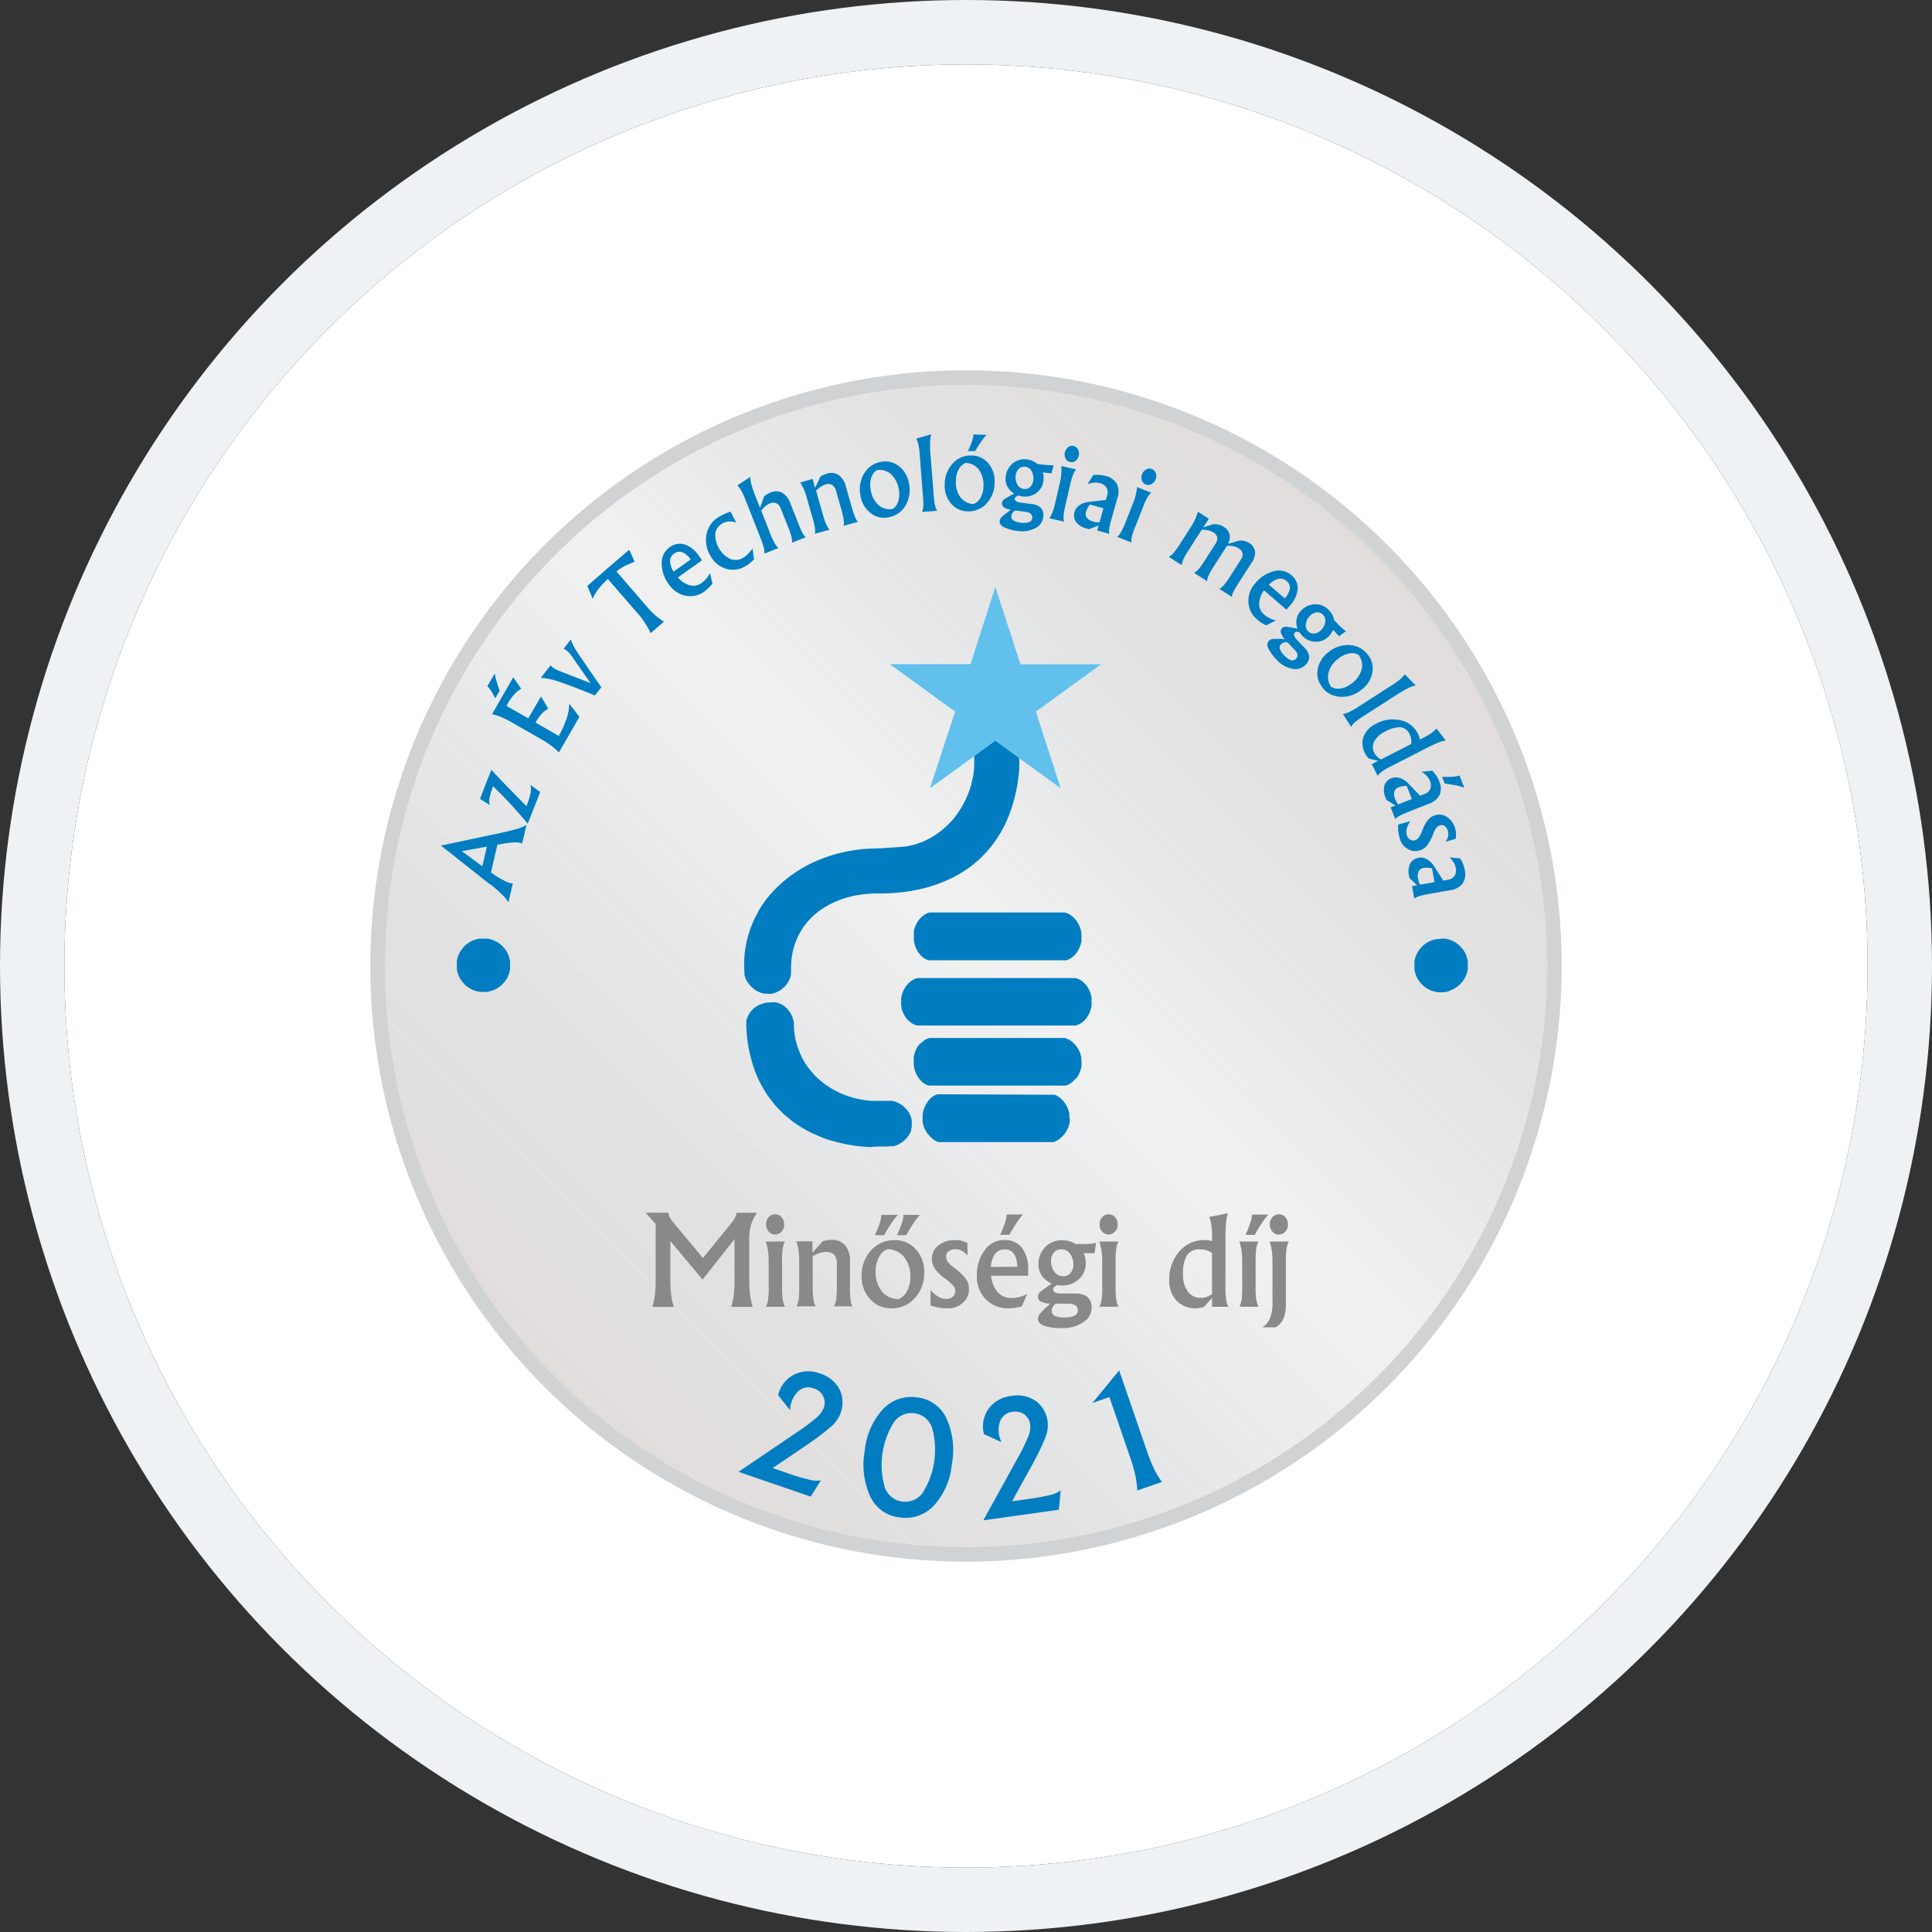 <svg id="Group_52802" data-name="Group 52802" xmlns="http://www.w3.org/2000/svg" xmlns:xlink="http://www.w3.org/1999/xlink" width="60" height="60" viewBox="0 0 60 60">
  <rect x="0" y="0" width="60" height="60" fill="#333333" stroke="none"/>
  <defs>
    <clipPath id="clip-path">
      <circle id="Ellipse_159756" data-name="Ellipse 159756" cx="18.274" cy="18.274" r="18.274" transform="matrix(0.994, -0.113, 0.113, 0.994, 9.775, 13.911)" fill="none"/>
    </clipPath>
    <clipPath id="clip-path-2">
      <rect id="Rectangle_17782" data-name="Rectangle 17782" width="36.549" height="36.548" transform="translate(11.726 11.726)" fill="none"/>
    </clipPath>
  </defs>
  <g id="bg">
    <g id="Ellipse_159755" data-name="Ellipse 159755" transform="translate(2 2)" fill="#fff" stroke="#eef2f5" stroke-miterlimit="10" stroke-width="2">
      <circle cx="28" cy="28" r="28" stroke="none"/>
      <circle cx="28" cy="28" r="29" fill="none"/>
    </g>
  </g>
  <g id="logo">
    <g id="Group_52801" data-name="Group 52801">
      <g id="Group_52795" data-name="Group 52795">
        <g id="Group_52794" data-name="Group 52794" clip-path="url(#clip-path)">
          <g id="Group_52793" data-name="Group 52793">
            <g id="Group_52792" data-name="Group 52792">
              <g id="Group_52791" data-name="Group 52791" clip-path="url(#clip-path-2)">
                <path id="Path_35853" data-name="Path 35853" d="M11.726,48.274Z" fill="#dfd9d7"/>
                <path id="Path_35854" data-name="Path 35854" d="M11.726,47.334l.939.94Z" fill="#dfd9d7"/>
                <path id="Path_35855" data-name="Path 35855" d="M11.726,46.395l1.88,1.88h-.94l-.94-.94Z" fill="#e0dad8"/>
                <path id="Path_35856" data-name="Path 35856" d="M11.726,45.455l2.819,2.819h-.94l-1.88-1.88Z" fill="#dfdad8"/>
                <path id="Path_35857" data-name="Path 35857" d="M11.726,44.515l3.759,3.759h-.94l-2.819-2.819Z" fill="#dfdad8"/>
                <path id="Path_35858" data-name="Path 35858" d="M11.726,43.575l4.7,4.7h-.94l-3.759-3.759Z" fill="#e0dbda"/>
                <path id="Path_35859" data-name="Path 35859" d="M11.726,42.635l5.639,5.639h-.94l-4.7-4.7Z" fill="#e0dbda"/>
                <path id="Path_35860" data-name="Path 35860" d="M11.726,41.7,18.3,48.274h-.94l-5.639-5.639Z" fill="#e0dcda"/>
                <path id="Path_35861" data-name="Path 35861" d="M11.726,40.756l7.519,7.519H18.3L11.726,41.7Z" fill="#e0dcda"/>
                <path id="Path_35862" data-name="Path 35862" d="M11.726,39.816l8.458,8.458h-.94l-7.519-7.519Z" fill="#e0dcdb"/>
                <path id="Path_35863" data-name="Path 35863" d="M11.726,38.876l9.4,9.4h-.94l-8.458-8.458Z" fill="#e0dcdb"/>
                <path id="Path_35864" data-name="Path 35864" d="M11.726,37.936,22.064,48.274h-.94l-9.4-9.4Z" fill="#e0dddc"/>
                <path id="Path_35865" data-name="Path 35865" d="M11.726,37,23,48.274h-.94L11.726,37.936Z" fill="#e0dddc"/>
                <path id="Path_35866" data-name="Path 35866" d="M11.726,36.057,23.943,48.274H23L11.726,37Z" fill="#e0dddc"/>
                <path id="Path_35867" data-name="Path 35867" d="M11.726,35.117,24.883,48.274h-.94L11.726,36.057Z" fill="#e1dedd"/>
                <path id="Path_35868" data-name="Path 35868" d="M11.726,34.177l14.1,14.1h-.94L11.726,35.117Z" fill="#e1dedd"/>
                <path id="Path_35869" data-name="Path 35869" d="M11.726,33.237,26.763,48.274h-.94l-14.1-14.1Z" fill="#e1dfde"/>
                <path id="Path_35870" data-name="Path 35870" d="M11.726,32.3,27.7,48.274h-.94L11.726,33.237Z" fill="#e1dfde"/>
                <path id="Path_35871" data-name="Path 35871" d="M11.726,31.357,28.642,48.274H27.7L11.726,32.3Z" fill="#e1dfdf"/>
                <path id="Path_35872" data-name="Path 35872" d="M11.726,30.418,29.582,48.274h-.94L11.726,31.357Z" fill="#e1e0df"/>
                <path id="Path_35873" data-name="Path 35873" d="M11.726,29.478l18.8,18.8h-.94L11.726,30.418Z" fill="#e2e0e0"/>
                <path id="Path_35874" data-name="Path 35874" d="M11.726,28.538,31.462,48.274h-.94l-18.8-18.8Z" fill="#e2e0e0"/>
                <path id="Path_35875" data-name="Path 35875" d="M11.726,27.6,32.4,48.274h-.94L11.726,28.538Z" fill="#e2e1e1"/>
                <path id="Path_35876" data-name="Path 35876" d="M11.726,26.658,33.341,48.274H32.4L11.726,27.6Z" fill="#e2e1e1"/>
                <path id="Path_35877" data-name="Path 35877" d="M11.726,25.719,34.281,48.274h-.94L11.726,26.658Z" fill="#e3e2e2"/>
                <path id="Path_35878" data-name="Path 35878" d="M11.726,24.779l23.5,23.5h-.94L11.726,25.719Z" fill="#e3e3e3"/>
                <path id="Path_35879" data-name="Path 35879" d="M11.726,23.839,36.161,48.274h-.94l-23.5-23.5Z" fill="#e3e3e4"/>
                <path id="Path_35880" data-name="Path 35880" d="M11.726,22.9,37.1,48.274h-.94L11.726,23.839Z" fill="#e4e5e5"/>
                <path id="Path_35881" data-name="Path 35881" d="M11.726,21.959,38.04,48.274H37.1L11.726,22.9Z" fill="#e5e6e7"/>
                <path id="Path_35882" data-name="Path 35882" d="M11.726,21.06,38.94,48.274h-.9L11.726,21.959Z" fill="#e5e6e7"/>
                <path id="Path_35883" data-name="Path 35883" d="M11.726,20.16,39.84,48.274h-.9L11.726,21.06Z" fill="#e6e7e8"/>
                <path id="Path_35884" data-name="Path 35884" d="M11.726,19.26,40.739,48.274h-.9L11.726,20.16Z" fill="#e8e8e9"/>
                <path id="Path_35885" data-name="Path 35885" d="M11.726,18.361,41.639,48.274h-.9L11.726,19.26Z" fill="#e8e9ea"/>
                <path id="Path_35886" data-name="Path 35886" d="M11.726,17.461,42.539,48.274h-.9L11.726,18.361Z" fill="#e9eaeb"/>
                <path id="Path_35887" data-name="Path 35887" d="M11.726,16.561,43.438,48.274h-.9L11.726,17.461Z" fill="#eaebec"/>
                <path id="Path_35888" data-name="Path 35888" d="M11.726,15.662,44.338,48.274h-.9L11.726,16.561Z" fill="#ebecec"/>
                <path id="Path_35889" data-name="Path 35889" d="M11.726,14.762,45.238,48.274h-.9L11.726,15.662Z" fill="#ececed"/>
                <path id="Path_35890" data-name="Path 35890" d="M11.726,13.862,46.137,48.274h-.9L11.726,14.762Z" fill="#ededee"/>
                <path id="Path_35891" data-name="Path 35891" d="M11.726,12.963,47.037,48.274h-.9L11.726,13.862Z" fill="#edeeef"/>
                <path id="Path_35892" data-name="Path 35892" d="M11.726,12.063,47.937,48.274h-.9L11.726,12.963Z" fill="#eeefef"/>
                <path id="Path_35893" data-name="Path 35893" d="M12.288,11.726,48.274,47.712v.562h-.337L11.726,12.063v-.337Z" fill="#eff0f0"/>
                <path id="Path_35894" data-name="Path 35894" d="M13.188,11.726,48.274,46.812v.9L12.288,11.726Z" fill="#f0f0f1"/>
                <path id="Path_35895" data-name="Path 35895" d="M13.919,11.726,48.274,46.081v.731L13.188,11.726Z" fill="#f0f0f1"/>
                <path id="Path_35896" data-name="Path 35896" d="M14.65,11.726,48.274,45.35v.731L13.919,11.726Z" fill="#eff0f0"/>
                <path id="Path_35897" data-name="Path 35897" d="M15.38,11.726,48.274,44.619v.731L14.65,11.726Z" fill="#eeefef"/>
                <path id="Path_35898" data-name="Path 35898" d="M16.111,11.726,48.274,43.888v.731L15.38,11.726Z" fill="#edeeef"/>
                <path id="Path_35899" data-name="Path 35899" d="M16.842,11.726,48.274,43.157v.731L16.111,11.726Z" fill="#ededee"/>
                <path id="Path_35900" data-name="Path 35900" d="M17.573,11.726l30.7,30.7v.731L16.842,11.726Z" fill="#ececed"/>
                <path id="Path_35901" data-name="Path 35901" d="M18.3,11.726,48.274,41.7v.731l-30.7-30.7Z" fill="#ebecec"/>
                <path id="Path_35902" data-name="Path 35902" d="M19.035,11.726,48.274,40.965V41.7L18.3,11.726Z" fill="#eaebec"/>
                <path id="Path_35903" data-name="Path 35903" d="M19.766,11.726,48.274,40.234v.731L19.035,11.726Z" fill="#e9eaeb"/>
                <path id="Path_35904" data-name="Path 35904" d="M20.5,11.726,48.274,39.5v.731L19.766,11.726Z" fill="#e8e9ea"/>
                <path id="Path_35905" data-name="Path 35905" d="M21.228,11.726,48.274,38.772V39.5L20.5,11.726Z" fill="#e8e8e9"/>
                <path id="Path_35906" data-name="Path 35906" d="M21.959,11.726,48.274,38.041v.731L21.228,11.726Z" fill="#e6e7e8"/>
                <path id="Path_35907" data-name="Path 35907" d="M22.69,11.726,48.274,37.31v.731L21.959,11.726Z" fill="#e5e6e7"/>
                <path id="Path_35908" data-name="Path 35908" d="M23.6,11.726,48.274,36.4v.914L22.69,11.726Z" fill="#e5e6e7"/>
                <path id="Path_35909" data-name="Path 35909" d="M24.518,11.726,48.274,35.482V36.4L23.6,11.726Z" fill="#e4e5e5"/>
                <path id="Path_35910" data-name="Path 35910" d="M25.431,11.726,48.274,34.569v.914L24.518,11.726Z" fill="#e3e3e4"/>
                <path id="Path_35911" data-name="Path 35911" d="M26.345,11.726,48.274,33.655v.914L25.431,11.726Z" fill="#e3e3e3"/>
                <path id="Path_35912" data-name="Path 35912" d="M27.259,11.726,48.274,32.741v.914L26.345,11.726Z" fill="#e3e2e2"/>
                <path id="Path_35913" data-name="Path 35913" d="M28.172,11.726l20.1,20.1v.914L27.259,11.726Z" fill="#e2e1e1"/>
                <path id="Path_35914" data-name="Path 35914" d="M29.086,11.726,48.274,30.914v.914l-20.1-20.1Z" fill="#e2e1e1"/>
                <path id="Path_35915" data-name="Path 35915" d="M30,11.726,48.274,30v.914L29.086,11.726Z" fill="#e2e0e0"/>
                <path id="Path_35916" data-name="Path 35916" d="M30.914,11.726,48.274,29.086V30L30,11.726Z" fill="#e2e0e0"/>
                <path id="Path_35917" data-name="Path 35917" d="M31.827,11.726,48.274,28.173v.914L30.914,11.726Z" fill="#e1e0df"/>
                <path id="Path_35918" data-name="Path 35918" d="M32.741,11.726,48.274,27.259v.914L31.827,11.726Z" fill="#e1dfdf"/>
                <path id="Path_35919" data-name="Path 35919" d="M33.655,11.726,48.274,26.345v.914L32.741,11.726Z" fill="#e1dfde"/>
                <path id="Path_35920" data-name="Path 35920" d="M34.568,11.726,48.274,25.431v.914L33.655,11.726Z" fill="#e1dfde"/>
                <path id="Path_35921" data-name="Path 35921" d="M35.482,11.726,48.274,24.518v.914L34.568,11.726Z" fill="#e1dedd"/>
                <path id="Path_35922" data-name="Path 35922" d="M36.4,11.726,48.274,23.6v.914L35.482,11.726Z" fill="#e1dedd"/>
                <path id="Path_35923" data-name="Path 35923" d="M37.31,11.726,48.274,22.69V23.6L36.4,11.726Z" fill="#e0dddc"/>
                <path id="Path_35924" data-name="Path 35924" d="M38.223,11.726,48.274,21.777v.914L37.31,11.726Z" fill="#e0dddc"/>
                <path id="Path_35925" data-name="Path 35925" d="M39.137,11.726l9.137,9.137v.914L38.223,11.726Z" fill="#e0dddc"/>
                <path id="Path_35926" data-name="Path 35926" d="M40.051,11.726l8.223,8.223v.914l-9.137-9.137Z" fill="#e0dcdb"/>
                <path id="Path_35927" data-name="Path 35927" d="M40.964,11.726l7.31,7.31v.914l-8.223-8.223Z" fill="#e0dcdb"/>
                <path id="Path_35928" data-name="Path 35928" d="M41.878,11.726l6.4,6.4v.914l-7.31-7.31Z" fill="#e0dcda"/>
                <path id="Path_35929" data-name="Path 35929" d="M42.792,11.726l5.482,5.482v.914l-6.4-6.4Z" fill="#e0dcda"/>
                <path id="Path_35930" data-name="Path 35930" d="M43.706,11.726l4.569,4.569v.914l-5.482-5.482Z" fill="#e0dbda"/>
                <path id="Path_35931" data-name="Path 35931" d="M44.619,11.726l3.655,3.655v.914l-4.569-4.569Z" fill="#e0dbda"/>
                <path id="Path_35932" data-name="Path 35932" d="M45.533,11.726l2.741,2.741v.914l-3.655-3.655Z" fill="#dfdad8"/>
                <path id="Path_35933" data-name="Path 35933" d="M46.447,11.726l1.827,1.827v.914l-2.741-2.741Z" fill="#dfdad8"/>
                <path id="Path_35934" data-name="Path 35934" d="M47.36,11.726l.914.914v.914l-1.827-1.827Z" fill="#e0dad8"/>
                <path id="Path_35935" data-name="Path 35935" d="M48.274,12.639l-.914-.914h.914Z" fill="#dfd9d7"/>
              </g>
            </g>
          </g>
        </g>
      </g>
      <g id="Group_52796" data-name="Group 52796">
        <path id="Path_35936" data-name="Path 35936" d="M30,48.5A18.5,18.5,0,1,1,48.5,30,18.521,18.521,0,0,1,30,48.5Zm0-36.548A18.048,18.048,0,1,0,48.049,30,18.069,18.069,0,0,0,30,11.952Z" fill="#d0d2d3"/>
      </g>
      <path id="Path_35937" data-name="Path 35937" d="M33.9,31.113l0,.037,0,.037,0,.039-.007.035-.007.037-.009.034-.009.035-.011.034-.012.032-.014.032-.016.032-.016.03-.018.03-.018.028-.018.028-.021.025-.021.025-.023.023-.023.023-.023.021-.023.018-.025.018-.025.018-.025.014-.028.014-.028.011-.028.011-.027.007-.028.007-.028,0-.028,0H28.553l-.03,0-.03,0-.028-.007-.03-.007-.028-.011-.028-.011-.025-.014-.027-.014-.025-.018-.025-.018-.025-.018-.025-.021-.023-.023-.021-.023-.023-.025-.021-.025-.018-.028-.018-.028-.018-.03-.016-.03-.016-.032-.014-.032-.011-.032-.011-.034L28,31.331,28,31.3l-.007-.037-.007-.035,0-.039,0-.037v-.076l0-.037,0-.037.007-.037L28,30.929l.009-.034.009-.034.014-.035.011-.032.014-.032.016-.032.018-.03.016-.03.021-.028.018-.028.021-.025.023-.025.023-.023.023-.023.023-.021.025-.021.025-.018.025-.016.028-.014.025-.014.028-.014.028-.009.028-.009.03-.007.028,0,.028,0h4.786l.028,0,.028,0,.028.007.027.009.028.009.028.014.028.014.025.014.025.016.025.018.023.021.023.021.023.023.023.023.021.025.021.025.018.028.018.028.018.03.016.03.016.032.014.032.012.032.011.035.009.034.009.034.007.034L33.9,31l0,.037,0,.037Z" fill="#007dc1" fill-rule="evenodd"/>
      <path id="Path_35938" data-name="Path 35938" d="M33.587,32.967v.039l0,.037,0,.039,0,.037-.009.037-.009.037-.009.035-.011.034-.014.032-.014.035-.014.03-.016.032-.018.03-.018.028-.018.028L33.4,33.5l-.021.025-.021.023-.023.023-.023.021-.023.021-.023.018-.025.016-.025.014-.023.014-.025.014-.025.009-.025.009-.025.007-.025,0-.025,0H28.9l-.028,0-.025,0-.025-.007-.025-.009-.025-.009-.025-.014-.025-.014-.023-.014-.025-.016-.023-.018-.023-.021-.021-.021-.021-.023-.021-.023-.021-.025-.021-.028-.016-.028-.018-.028-.016-.03-.016-.032-.014-.03-.014-.035-.011-.032-.011-.034-.009-.035-.007-.037-.007-.037-.007-.037,0-.039,0-.037,0-.039,0-.039,0-.037,0-.037,0-.037.007-.034.009-.035.011-.034.012-.034.011-.032.016-.032.014-.032.016-.03.018-.03.018-.028.018-.028.021-.025.021-.025L28.6,32.4l.023-.023.023-.021.023-.021.025-.018.025-.016.025-.016.025-.011.025-.014.025-.009.025-.009.028-.007.025,0,.028,0,.025,0h4.036l.025,0,.028,0,.025,0,.028.007.025.009.028.009.025.014.028.011.025.016.025.016.025.018.025.021.025.021.023.023.023.023.023.025.021.025.021.028.021.028.018.03.016.03.018.032.014.032.014.032.014.034.009.034.011.035.007.034.007.037,0,.037,0,.037Z" fill="#007dc1" fill-rule="evenodd"/>
      <path id="Path_35939" data-name="Path 35939" d="M33.222,34.731v.039l0,.037,0,.037-.007.037-.007.034-.011.034-.011.034-.014.035-.014.032-.016.032-.016.032-.018.03-.019.03-.021.028-.021.028-.023.025-.023.025-.023.023-.023.023-.025.021-.023.021-.025.018-.025.016-.025.014-.025.014-.025.014-.023.009-.025.009-.025.007-.023,0-.023,0H29.2l-.023,0-.023,0-.025-.007-.023-.009-.025-.009-.025-.014-.025-.014L29.01,35.4l-.025-.016-.025-.018-.023-.021-.023-.021-.023-.023-.023-.023-.023-.025-.021-.025L28.8,35.2l-.018-.028-.018-.03-.018-.03-.016-.032-.016-.032-.014-.032-.014-.035-.009-.034-.011-.034-.007-.034-.007-.037,0-.037,0-.037,0-.039,0-.039,0-.037,0-.039.007-.037.007-.037.009-.037.009-.034.011-.035.014-.032.014-.034.014-.03.016-.032.018-.03.018-.028.018-.028.018-.027.021-.026.021-.023.021-.023.023-.021.021-.02.023-.018.023-.016L29,34.033l.025-.014.023-.011L29.072,34l.023-.009.025-.007.023,0,.023,0,.021,0,3.469.014h.023l.023,0,.023,0,.023,0,.025.009.023.009.025.012.023.014.025.014.023.018.025.016.023.021.023.021.023.021.021.023.023.025.021.025.018.028.018.028.018.03.018.03.016.032.014.032.014.032.012.035.011.034.009.034.009.037,0,.037,0,.039,0,.037Z" fill="#007dc1" fill-rule="evenodd"/>
      <path id="Path_35940" data-name="Path 35940" d="M23.935,31.127h.039l.039,0,.039,0,.037,0,.037.009.035.011.034.011.034.014.032.016.032.018.03.018.03.021.027.021.028.025.025.023.023.025.025.028.021.028.021.03.021.03.018.032.016.03.016.034.014.032.011.034.011.032.009.034.009.037.007.034,0,.034,0,.037,0,.035.007.131.014.126.021.126.028.122.035.119.039.115.046.112.05.11.057.108.06.1.069.1.071.094.078.092.08.089.087.083.09.08.094.076.1.071.1.067.106.062.108.057.112.053.117.048.119.044.121.037.124.032.126.027.128.023.131.016.133.009.135,0,.135,0,.064,0h.062l.062,0,.064,0h.028l.025,0,.028,0,.03.007.028.007.028.007.03.011.028.011.03.014.028.014.03.016.028.018.028.018.028.019.028.023.025.023.025.023.023.025.025.025.021.028.023.027.018.03.018.03.018.03.016.032.014.032.011.032.011.035.007.034.007.037,0,.035,0,.037v.037l0,.037,0,.037-.007.037-.009.034L28.3,35.1l-.014.035-.014.032-.016.032-.018.032-.018.03-.021.03-.021.027-.023.028-.025.025-.023.025-.028.025-.025.021-.028.023L28,35.483l-.028.018-.03.016-.028.016-.03.016-.028.014-.03.011-.028.009-.03.009-.028.007-.028,0-.025,0h-.028l-.055,0-.053.007-.05,0-.055,0h-.227L27,35.623l-.218-.016-.213-.023-.209-.032-.2-.041-.2-.048-.193-.055-.188-.064L25.4,35.27l-.177-.078-.17-.087-.163-.094-.158-.1-.151-.11-.145-.117-.138-.124-.131-.133-.124-.138-.115-.147-.11-.151-.1-.161-.094-.168-.085-.174-.076-.179-.069-.188-.057-.2-.05-.2-.044-.206-.032-.213-.023-.22-.011-.225,0-.039,0-.037,0-.037,0-.035.009-.037.009-.034.011-.032.014-.032.014-.032.016-.032.018-.03.018-.03.023-.028.021-.028.025-.025.025-.025.025-.025.028-.023.03-.021.03-.021.032-.018.032-.018L23.6,31.2l.034-.014.034-.014.037-.011.037-.011.037-.009.039-.007.039,0,.039,0Z" fill="#007dc1" fill-rule="evenodd"/>
      <path id="Path_35941" data-name="Path 35941" d="M23.85,30.865l.034,0,.035,0,.034,0,.035-.007.034-.009.032-.011.032-.011.034-.014.03-.016.032-.016.03-.018.03-.018.03-.021.028-.023.028-.023.025-.023.025-.025.025-.027.021-.028.023-.028.018-.03.018-.03.018-.032.014-.032.014-.032.011-.032.012-.035.007-.034.007-.035,0-.037,0-.034v-.037l0-.131.007-.126.011-.124.018-.122.023-.119.03-.115.037-.113.041-.108.048-.106.05-.1.06-.1.062-.094.069-.092L25.1,28.6l.078-.082.083-.08.087-.076.092-.073.1-.067.1-.064.106-.06.108-.055.112-.05.115-.046.119-.043.124-.037.124-.032.131-.028.131-.021.135-.018.138-.011.142-.009.08,0h.158l.08,0,.225-.009.22-.016.216-.025.209-.032.2-.039.2-.046.193-.055.188-.062.181-.069.177-.076.17-.082.163-.089.158-.1.151-.1.145-.112.14-.117.131-.126.126-.133.119-.138.112-.147.106-.152.1-.161.092-.165.085-.174.076-.179.069-.186.062-.193.055-.2.048-.206.039-.211.03-.218.025-.225,0-.053,0-.053v-.053l0-.055,0-.028,0-.028,0-.028,0-.028-.007-.03-.007-.03-.007-.03-.011-.03-.012-.03-.011-.03-.016-.03-.014-.03-.018-.03-.018-.03-.021-.028-.021-.03-.021-.028-.025-.025-.023-.025-.028-.025-.025-.023-.028-.023-.03-.021-.03-.018-.032-.019L31.21,23l-.032-.014-.034-.014-.035-.011-.037-.007-.037-.007-.037,0h-.071l-.037,0-.034,0-.037.007-.035.009-.032.009-.035.014L30.687,23l-.032.014-.03.019-.03.016-.03.021-.028.021-.028.021-.028.023-.025.023-.023.025-.023.023-.021.028-.021.025-.021.028-.016.025-.016.028-.016.028-.014.028-.011.028-.009.028-.009.027,0,.025,0,.028,0,.025,0,.064,0,.062,0,.062,0,.064-.011.126-.018.124-.023.122-.025.119-.032.117-.037.117-.041.112-.046.11-.05.108-.055.106-.057.1-.062.1-.067.1-.069.094-.073.089-.078.085-.08.082-.083.078-.087.073-.09.071-.092.067-.094.06-.1.057-.1.053-.1.048-.106.041-.106.037-.11.032-.11.027-.112.021L28,26.3l-.115.009-.11.007-.11.007-.108.007-.11.007-.11.009-.113,0-.11.007-.112,0-.209.016-.206.025-.2.032-.2.041-.2.048-.193.057-.186.064-.184.071-.177.078-.174.085-.168.094-.161.1-.156.108-.149.113-.145.117-.135.126-.131.131-.122.135-.115.142-.106.149-.1.151L23.5,28.4l-.083.163-.071.168-.064.172-.055.177-.043.179-.035.186-.025.188-.014.193,0,.195.009.2,0,.025,0,.025.007.025.007.028.009.027.011.028.011.028.016.028.014.028.016.028.018.028.021.027.021.025.021.027.023.025.025.025.025.023.025.023.028.023.03.021.028.018.032.018.03.018.032.014.034.014.032.014.034.009.037.009.034.007.037,0,.037,0Z" fill="#007dc1" fill-rule="evenodd"/>
      <path id="Path_35942" data-name="Path 35942" d="M30.91,18.23l.782,2.4h2.5L32.171,22.1l.769,2.381-2.03-1.475-2.03,1.475.782-2.381-2.031-1.475h2.51Z" fill="#62c0ec" fill-rule="evenodd"/>
      <path id="Path_35943" data-name="Path 35943" d="M33.587,29.075v.039l0,.039,0,.037,0,.039-.009.037-.009.034-.009.034-.011.034-.014.035-.014.032-.014.032-.016.03-.018.03-.018.03-.018.028-.021.025-.021.025-.021.025-.023.021-.023.023-.023.018-.023.018-.025.018-.025.014-.023.014-.025.012-.025.011-.025.007-.025.007-.025,0-.025,0H28.9l-.028,0-.025,0-.025-.007-.025-.007-.025-.011-.025-.012-.025-.014-.023-.014-.025-.018-.023-.018-.023-.018-.021-.023-.021-.021-.021-.025-.021-.025-.021-.025-.016-.028-.018-.03-.016-.03-.016-.03-.014-.032-.014-.032-.011-.035-.011-.034L28.4,29.3l-.007-.034-.007-.037-.007-.039,0-.037,0-.039,0-.039,0-.037,0-.037,0-.037,0-.037.007-.037.009-.034.011-.034.012-.032.011-.034.016-.032.014-.03.016-.03.018-.03.018-.03.018-.025.021-.028.021-.023L28.6,28.5l.023-.021.023-.023.023-.018.025-.018.025-.016.025-.016.025-.014.025-.012.025-.009.025-.009.028-.007.025,0,.028,0,.025,0h4.036l.025,0,.028,0,.025,0,.028.007.025.009.028.009.025.012.028.014.025.016.025.016.025.018.025.018.025.023.023.021.023.025.023.023.021.028.021.025.021.03.018.03.016.03.018.03.014.032.014.034.014.032.009.034.011.034.007.037.007.037,0,.037,0,.037Z" fill="#007dc1" fill-rule="evenodd"/>
      <path id="Path_35944" data-name="Path 35944" d="M15.014,29.151h.044l.041,0,.041,0,.041.007.041.009.039.011.039.014.039.014.037.018.035.018.037.018.032.023.034.023.03.025.032.025.028.028.028.03.028.03.025.032.023.032.021.034.021.034.018.037.016.037.016.039.014.039.009.039.009.039.009.041,0,.041,0,.044,0,.044,0,.041,0,.044,0,.041-.009.041-.009.041-.009.039-.014.039-.016.037-.016.037-.018.037-.021.034-.021.034-.023.032-.025.032-.028.03-.028.03-.028.028-.032.027-.03.023-.034.023-.032.023-.037.021-.035.018-.037.016-.039.016-.039.012-.039.011-.041.009-.041.007-.041.007-.041,0-.044,0-.044,0-.041,0-.044-.007-.039-.007-.041-.009-.039-.011-.039-.012-.039-.016-.037-.016-.037-.018-.034-.021-.034-.023-.032-.023-.032-.023-.03-.027-.028-.028-.027-.03-.028-.03-.025-.032-.023-.032-.021-.034-.021-.034-.018-.037-.016-.037-.016-.037-.014-.039-.011-.039-.009-.041-.007-.041,0-.041,0-.044v-.085l0-.044,0-.041.007-.041.009-.039.011-.039.014-.039.016-.039.016-.037.018-.037.021-.034.021-.034.023-.032.025-.032.028-.03.027-.03.028-.028.03-.025.032-.025.032-.023.034-.023.034-.018.037-.018.037-.018.039-.014.039-.014.039-.011.041-.009.039-.007.044,0,.041,0Z" fill="#007dc1" fill-rule="evenodd"/>
      <path id="Path_35945" data-name="Path 35945" d="M44.754,29.151H44.8l.041,0,.041,0,.041.007.041.009.039.011.039.014.039.014.037.018.034.018.037.018.032.023.034.023.03.025.032.025.028.028.028.03.028.03.025.032.023.032.021.034.021.034.018.037.016.037.016.039.014.039.009.039.012.039.007.041,0,.041,0,.044,0,.044,0,.041,0,.044,0,.041-.007.041-.012.041-.009.039-.014.039-.016.037-.016.037-.018.037-.021.034-.021.034-.023.032-.025.032-.028.03-.028.03-.028.028-.032.027-.03.023-.034.023-.032.023-.037.021-.034.018-.037.016-.039.016L45,30.782l-.039.011-.041.009-.041.007-.041.007-.041,0-.043,0-.044,0-.041,0-.041-.007-.041-.007-.041-.009-.039-.011-.039-.012-.039-.016-.037-.016-.037-.018L44.32,30.7l-.034-.023-.032-.023-.032-.023-.03-.027-.028-.028-.028-.03-.028-.03-.025-.032-.023-.032-.021-.034-.021-.034L44,30.346l-.016-.037-.016-.037-.014-.039-.011-.039-.009-.041-.007-.041,0-.041,0-.044v-.085l0-.044,0-.041.007-.041.009-.039.011-.039.014-.039.016-.039L44,29.624l.018-.037.021-.034.021-.034.023-.032.025-.032.028-.03.028-.03.028-.028.03-.025.032-.025.032-.023.034-.023.035-.018.037-.018.037-.018.039-.014.039-.014.039-.011.041-.009.041-.007.041,0,.041,0Z" fill="#007dc1" fill-rule="evenodd"/>
      <path id="Path_35946" data-name="Path 35946" d="M39.717,37.711a.256.256,0,0,1,.2.091.325.325,0,0,1,.081.224.318.318,0,0,1-.081.222.262.262,0,0,1-.4,0,.314.314,0,0,1-.082-.222.321.321,0,0,1,.082-.224.254.254,0,0,1,.2-.091m-.2,1.439a2.017,2.017,0,0,0-.019-.294,2.081,2.081,0,0,0-.068-.3h.594a.732.732,0,0,0-.07.226,2.478,2.478,0,0,0-.02.366v1.344a1.168,1.168,0,0,1-.077.461.564.564,0,0,1-.247.268H39.2a.6.6,0,0,0,.244-.291,1.381,1.381,0,0,0,.075-.5Zm-.839-.8a2.9,2.9,0,0,0,.157-.39.955.955,0,0,0,.046-.24h.51a2.031,2.031,0,0,0-.186.238,4.486,4.486,0,0,0-.237.392Zm-.1,1.645V39.15a2.167,2.167,0,0,0-.019-.294,2.1,2.1,0,0,0-.069-.3h.594a.76.76,0,0,0-.07.226,2.626,2.626,0,0,0-.02.366v.842a2.6,2.6,0,0,0,.02.366.776.776,0,0,0,.07.227H38.49a.663.663,0,0,0,.069-.224A2.843,2.843,0,0,0,38.578,39.992ZM37.264,38.8a.443.443,0,0,0-.4.183,1.1,1.1,0,0,0-.124.6.848.848,0,0,0,.149.527.479.479,0,0,0,.4.195.56.56,0,0,0,.228-.046l.123-.062v-1.28A.585.585,0,0,0,37.264,38.8Zm-.115,1.829a.8.8,0,0,1-.61-.235.879.879,0,0,1-.226-.636,1.3,1.3,0,0,1,.311-.891,1,1,0,0,1,.782-.355.783.783,0,0,1,.236.033v-.158a2.462,2.462,0,0,0-.019-.329,1.256,1.256,0,0,0-.069-.264l.292-.058.292-.059a1.167,1.167,0,0,0-.062.292c-.012.114-.018.273-.018.478v1.544a2.6,2.6,0,0,0,.02.366.776.776,0,0,0,.07.227h-.506v-.276l-.247.273A.72.72,0,0,1,37.149,40.63Zm-2.72-2.919a.258.258,0,0,1,.2.091.325.325,0,0,1,.081.224.318.318,0,0,1-.081.222.263.263,0,0,1-.4,0,.318.318,0,0,1-.081-.222.325.325,0,0,1,.081-.224A.256.256,0,0,1,34.429,37.711Zm-.2,2.281V39.15a2.017,2.017,0,0,0-.019-.294,1.968,1.968,0,0,0-.069-.3h.595a.706.706,0,0,0-.07.226,2.478,2.478,0,0,0-.02.366v.842a2.451,2.451,0,0,0,.02.366.72.72,0,0,0,.07.227h-.595a.642.642,0,0,0,.069-.224A2.674,2.674,0,0,0,34.232,39.992Zm-1.568.709a.175.175,0,0,0,.094.163.649.649,0,0,0,.294.052.721.721,0,0,0,.324-.056.181.181,0,0,0,.1-.169.176.176,0,0,0-.075-.148.332.332,0,0,0-.2-.055h-.411a.274.274,0,0,0-.09.1A.219.219,0,0,0,32.664,40.7Zm.3-1.9a.3.3,0,0,0-.234.1.4.4,0,0,0-.087.27.513.513,0,0,0,.109.329.319.319,0,0,0,.259.137h0a.3.3,0,0,0,.238-.1.39.39,0,0,0,.088-.27.527.527,0,0,0-.106-.331.323.323,0,0,0-.263-.137Zm-.255,1.247a.1.1,0,0,0,.066.087.316.316,0,0,0,.16.037h.45a.588.588,0,0,1,.393.109.431.431,0,0,1,.125.343.528.528,0,0,1-.261.442,1.1,1.1,0,0,1-.639.18,1.7,1.7,0,0,1-.575-.073c-.128-.049-.192-.123-.192-.221a.276.276,0,0,1,.077-.167,2.922,2.922,0,0,1,.306-.295.888.888,0,0,1-.255-.052.177.177,0,0,1-.128-.165.2.2,0,0,1,.069-.147,3.546,3.546,0,0,1,.364-.261.754.754,0,0,1-.207-.131.6.6,0,0,1-.209-.468.737.737,0,0,1,.209-.535.706.706,0,0,1,.526-.213.762.762,0,0,1,.424.119h.215c.083,0,.164,0,.244-.011a1.083,1.083,0,0,0,.17-.026l-.045.32-.337,0a.708.708,0,0,1,.064.309.649.649,0,0,1-.209.493.741.741,0,0,1-.526.2.88.88,0,0,1-.156-.013.247.247,0,0,0-.088.064A.112.112,0,0,0,32.707,40.043Zm-1.647-1.7a2.658,2.658,0,0,0,.157-.39,1.006,1.006,0,0,0,.047-.24h.509a2.143,2.143,0,0,0-.186.238c-.085.127-.165.258-.238.392Zm.531.994h0a.711.711,0,0,0-.1-.4.333.333,0,0,0-.289-.14h0a.361.361,0,0,0-.319.172.8.8,0,0,0-.11.373ZM31.32,40.63a.942.942,0,0,1-.706-.281.986.986,0,0,1-.277-.721,1.279,1.279,0,0,1,.243-.8.735.735,0,0,1,.607-.318h0a.664.664,0,0,1,.55.24,1.081,1.081,0,0,1,.193.687v.183H30.778a.931.931,0,0,0,.165.459.544.544,0,0,0,.464.231,1.006,1.006,0,0,0,.261-.034.98.98,0,0,0,.232-.094l-.166.387a1.937,1.937,0,0,1-.219.047A1.571,1.571,0,0,1,31.32,40.63Zm-1.271-1.64a.62.62,0,0,0-.18-.147.436.436,0,0,0-.2-.047.331.331,0,0,0-.207.063.192.192,0,0,0-.082.159.282.282,0,0,0,.055.168,1.012,1.012,0,0,0,.2.189,1.675,1.675,0,0,1,.358.337.529.529,0,0,1,.1.312.563.563,0,0,1-.187.433.669.669,0,0,1-.47.173,1.675,1.675,0,0,1-.266-.018,2.018,2.018,0,0,1-.272-.068v-.483a.945.945,0,0,0,.243.21.481.481,0,0,0,.246.069.3.3,0,0,0,.2-.07.223.223,0,0,0,.08-.175.255.255,0,0,0-.065-.166,1.351,1.351,0,0,0-.246-.214,1.5,1.5,0,0,1-.324-.314.546.546,0,0,1-.091-.308.515.515,0,0,1,.2-.416.8.8,0,0,1,.513-.164.942.942,0,0,1,.2.018,1.182,1.182,0,0,1,.189.067Zm-2.194-.63a2.658,2.658,0,0,0,.157-.39.877.877,0,0,0,.047-.24h.51a2.143,2.143,0,0,0-.186.238,4.5,4.5,0,0,0-.238.392Zm-.687,0a2.656,2.656,0,0,0,.158-.39.912.912,0,0,0,.046-.24h.51a2.143,2.143,0,0,0-.186.238,4.487,4.487,0,0,0-.237.392Zm.735,1.987a.537.537,0,0,0,.268-.253.9.9,0,0,0,.1-.43.954.954,0,0,0-.191-.623.67.67,0,0,0-.52-.245.519.519,0,0,0-.267.253.906.906,0,0,0-.1.432.947.947,0,0,0,.192.621A.673.673,0,0,0,27.9,40.347Zm-.224.283a.86.86,0,0,1-.658-.285,1.015,1.015,0,0,1-.262-.713,1.145,1.145,0,0,1,.292-.8.953.953,0,0,1,.732-.318.859.859,0,0,1,.658.284,1.022,1.022,0,0,1,.261.716,1.137,1.137,0,0,1-.29.8A.955.955,0,0,1,27.679,40.63Zm-2.859-.638V39.15a2.176,2.176,0,0,0-.019-.3,2.016,2.016,0,0,0-.069-.3h.5v.352l.317-.354a1.056,1.056,0,0,1,.268-.043.537.537,0,0,1,.432.172.758.758,0,0,1,.147.5v.8a3.256,3.256,0,0,0,.017.383.6.6,0,0,0,.058.21H25.9a.663.663,0,0,0,.069-.224,2.844,2.844,0,0,0,.019-.369v-.749a.36.36,0,0,0-.085-.263.348.348,0,0,0-.258-.086.811.811,0,0,0-.31.085l-.095.041v.972a2.6,2.6,0,0,0,.02.366.747.747,0,0,0,.07.227h-.594a.663.663,0,0,0,.069-.224A2.844,2.844,0,0,0,24.82,39.992Zm-.748-2.281a.256.256,0,0,1,.2.091.325.325,0,0,1,.081.224.318.318,0,0,1-.081.222.263.263,0,0,1-.4,0,.318.318,0,0,1-.081-.222.325.325,0,0,1,.081-.224A.258.258,0,0,1,24.072,37.711Zm-.2,2.281V39.15a2.168,2.168,0,0,0-.019-.294,2.244,2.244,0,0,0-.069-.3h.594a.732.732,0,0,0-.07.226,2.626,2.626,0,0,0-.02.366v.842a2.6,2.6,0,0,0,.02.366.747.747,0,0,0,.07.227h-.594a.687.687,0,0,0,.069-.224A2.844,2.844,0,0,0,23.875,39.992Zm-3.053-.254a3.735,3.735,0,0,0,.024.463,2.167,2.167,0,0,0,.082.384h-.666a2.342,2.342,0,0,0,.082-.381,4.252,4.252,0,0,0,.022-.466V38.013l-.311-.351h.706a.336.336,0,0,0,.037.131.635.635,0,0,0,.089.14l.947,1.137L22.7,38a1.1,1.1,0,0,0,.125-.186.352.352,0,0,0,.048-.152h.642a1.331,1.331,0,0,0-.193.384,1.691,1.691,0,0,0-.054.463v1.229a3.968,3.968,0,0,0,.023.463,2.477,2.477,0,0,0,.083.384h-.666a2.237,2.237,0,0,0,.081-.381,4.016,4.016,0,0,0,.022-.466V38.479l-.992,1.259-1-1.193Z" fill="#89898a" fill-rule="evenodd"/>
      <path id="Path_35947" data-name="Path 35947" d="M44.1,27.476l.449-.08-.075-.422c0-.01-.035-.017-.1-.022a.657.657,0,0,0-.157,0,.207.207,0,0,0-.159.107.372.372,0,0,0-.018.237.636.636,0,0,0,.058.174Zm-.341-.27a.588.588,0,0,1,.036-.387.352.352,0,0,1,.269-.181.365.365,0,0,1,.253.049.631.631,0,0,1,.22.214l.284.447.151-.027a.288.288,0,0,0,.2-.122.313.313,0,0,0,.04-.237.52.52,0,0,0-.062-.169.851.851,0,0,0-.134-.167l.33.034a1.018,1.018,0,0,1,.091.176,1,1,0,0,1,.052.18.539.539,0,0,1-.068.424.585.585,0,0,1-.39.207l-.641.114a2.975,2.975,0,0,0-.307.068.537.537,0,0,0-.161.076l-.035-.192-.034-.193.156-.027-.235-.221Zm1.136-1.065a.491.491,0,0,0,.077-.171.344.344,0,0,0-.008-.168.255.255,0,0,0-.095-.145.162.162,0,0,0-.143-.027.224.224,0,0,0-.121.08.794.794,0,0,0-.1.2,1.376,1.376,0,0,1-.189.35.445.445,0,0,1-.223.148.469.469,0,0,1-.383-.046.523.523,0,0,1-.239-.322,1.451,1.451,0,0,1-.044-.208,1.517,1.517,0,0,1-.006-.223l.379-.108a.748.748,0,0,0-.111.232.4.4,0,0,0,0,.2.24.24,0,0,0,.1.14.183.183,0,0,0,.156.022.221.221,0,0,0,.117-.087,1.171,1.171,0,0,0,.116-.235,1.132,1.132,0,0,1,.177-.318.452.452,0,0,1,.223-.139.423.423,0,0,1,.371.063.62.62,0,0,1,.242.356.712.712,0,0,1,.028.154.8.8,0,0,1-.011.16Zm-.111-2.019a2.291,2.291,0,0,0,.342,0,.872.872,0,0,0,.2-.038l.15.378a1.986,1.986,0,0,0-.237-.066c-.121-.026-.244-.045-.368-.059Zm-1.362.86.424-.168-.157-.4c0-.01-.038-.011-.1,0a.611.611,0,0,0-.152.035.206.206,0,0,0-.136.135.378.378,0,0,0,.03.236.645.645,0,0,0,.091.16Zm-.388-.2a.591.591,0,0,1-.041-.387.356.356,0,0,1,.227-.23.363.363,0,0,1,.258,0,.62.62,0,0,1,.258.166l.367.382.142-.056a.291.291,0,0,0,.173-.159.317.317,0,0,0-.008-.241.535.535,0,0,0-.094-.153.894.894,0,0,0-.165-.137l.33-.032a1.024,1.024,0,0,1,.125.155.9.9,0,0,1,.086.166.535.535,0,0,1,.017.429.581.581,0,0,1-.341.28l-.606.239a2.908,2.908,0,0,0-.288.127.534.534,0,0,0-.142.106l-.072-.181-.072-.182.147-.058-.274-.17Zm.741-1.982a.35.35,0,0,0-.28-.215.943.943,0,0,0-.482.137.714.714,0,0,0-.332.3.377.377,0,0,0,0,.357.448.448,0,0,0,.116.145l.09.063.935-.479A.447.447,0,0,0,43.772,22.8Zm-1.379.6a.626.626,0,0,1-.049-.52.731.731,0,0,1,.382-.4,1.082,1.082,0,0,1,.763-.112.78.78,0,0,1,.543.42.639.639,0,0,1,.061.18l.115-.059a1.942,1.942,0,0,0,.231-.136,1.034,1.034,0,0,0,.168-.146l.148.185L44.9,23a.953.953,0,0,0-.237.063c-.086.034-.2.089-.354.166l-1.126.576a2.1,2.1,0,0,0-.259.151.624.624,0,0,0-.14.135l-.092-.18-.092-.18.2-.1-.289-.074A.558.558,0,0,1,42.393,23.4Zm-.241-1.431,1.1-.708a1.869,1.869,0,0,0,.218-.158,1.083,1.083,0,0,0,.154-.162l.168.173.169.172a1.145,1.145,0,0,0-.243.089,3.448,3.448,0,0,0-.327.191l-1.065.683a2.079,2.079,0,0,0-.244.175.625.625,0,0,0-.126.147l-.127-.2-.128-.2a.558.558,0,0,0,.183-.053A2.2,2.2,0,0,0,42.152,21.973Zm-.8-.631a.432.432,0,0,0,.3.04.765.765,0,0,0,.327-.157.793.793,0,0,0,.306-.436.526.526,0,0,0-.1-.45.422.422,0,0,0-.295-.04.76.76,0,0,0-.328.158.789.789,0,0,0-.306.435A.529.529,0,0,0,41.35,21.342Zm-.292,0a.676.676,0,0,1-.141-.557.845.845,0,0,1,.331-.525.951.951,0,0,1,.66-.223.748.748,0,0,1,.566.3.673.673,0,0,1,.14.557.846.846,0,0,1-.332.526.949.949,0,0,1-.659.223A.747.747,0,0,1,41.058,21.345ZM39.79,20a.143.143,0,0,0-.045.147.5.5,0,0,0,.131.2.579.579,0,0,0,.21.155.159.159,0,0,0,.207-.165.264.264,0,0,0-.079-.148l-.226-.237a.229.229,0,0,0-.107,0A.192.192,0,0,0,39.79,20Zm1.3-.905a.236.236,0,0,0-.19-.078.331.331,0,0,0-.209.1.431.431,0,0,0-.136.249.258.258,0,0,0,.062.229v0a.239.239,0,0,0,.19.082.33.33,0,0,0,.209-.1.436.436,0,0,0,.139-.25.255.255,0,0,0-.063-.229Zm-.881.557a.084.084,0,0,0-.016.087.259.259,0,0,0,.067.113l.247.259a.463.463,0,0,1,.152.288.361.361,0,0,1-.135.267.435.435,0,0,1-.406.1.853.853,0,0,1-.459-.265,1.321,1.321,0,0,1-.272-.373.2.2,0,0,1,.026-.236.229.229,0,0,1,.14-.05,2.564,2.564,0,0,1,.344.008.662.662,0,0,1-.109-.175.145.145,0,0,1,.028-.167.17.17,0,0,1,.124-.044,3,3,0,0,1,.356.062.566.566,0,0,1-.037-.193.5.5,0,0,1,.163-.385.61.61,0,0,1,.432-.182.555.555,0,0,1,.416.183.593.593,0,0,1,.163.311l.119.125a1.767,1.767,0,0,0,.141.134.786.786,0,0,0,.109.084l-.215.156L41.4,19.56a.6.6,0,0,1-.148.213.538.538,0,0,1-.408.157.579.579,0,0,1-.407-.193.789.789,0,0,1-.078-.1.2.2,0,0,0-.086-.015A.09.09,0,0,0,40.205,19.647ZM39.9,18.583h0a.6.6,0,0,0,.157-.3.263.263,0,0,0-.1-.238h0a.285.285,0,0,0-.285-.06.673.673,0,0,0-.266.175Zm-.855.658a.743.743,0,0,1-.275-.543.82.82,0,0,1,.22-.59,1.073,1.073,0,0,1,.574-.369.583.583,0,0,1,.537.12l0,0a.52.52,0,0,1,.2.435.9.9,0,0,1-.252.526l-.1.113-.694-.6a.783.783,0,0,0-.148.37.432.432,0,0,0,.156.386.79.79,0,0,0,.175.115.725.725,0,0,0,.191.063l-.308.154a1.613,1.613,0,0,1-.157-.086A1.148,1.148,0,0,1,39.044,19.241ZM36.629,16.92,37,16.34a1.785,1.785,0,0,0,.117-.212,1.853,1.853,0,0,0,.087-.235l.168.108.169.108-.172.269.313-.1.087,0a.517.517,0,0,1,.236.085.371.371,0,0,1,.186.266.461.461,0,0,1-.054.26l.355-.1.078,0a.467.467,0,0,1,.223.075.358.358,0,0,1,.182.26.532.532,0,0,1-.105.352l-.4.621c-.076.119-.129.21-.161.274a.487.487,0,0,0-.054.166l-.192-.123-.192-.123a.586.586,0,0,0,.144-.126,2.249,2.249,0,0,0,.176-.246l.342-.534a.281.281,0,0,0,.056-.2.253.253,0,0,0-.127-.159.54.54,0,0,0-.265-.074l-.093,0-.416.648a2.065,2.065,0,0,0-.149.262.641.641,0,0,0-.053.186l-.2-.127-.2-.128a.6.6,0,0,0,.144-.125,2.6,2.6,0,0,0,.176-.247l.341-.532a.281.281,0,0,0,.056-.2.253.253,0,0,0-.126-.159.624.624,0,0,0-.273-.075l-.081-.007-.42.655a2.139,2.139,0,0,0-.149.261.625.625,0,0,0-.053.187l-.2-.128-.2-.127a.572.572,0,0,0,.145-.126A2.394,2.394,0,0,0,36.629,16.92Zm-.853-2.352a.2.2,0,0,1,.12.128.29.29,0,0,1-.134.339.207.207,0,0,1-.3-.117.269.269,0,0,1,.006-.193.272.272,0,0,1,.128-.146A.2.2,0,0,1,35.776,14.568Zm-.832,1.679.253-.641a1.784,1.784,0,0,0,.074-.231,1.749,1.749,0,0,0,.04-.247l.22.087.219.086a.624.624,0,0,0-.12.154,2.123,2.123,0,0,0-.125.272l-.252.641a2.108,2.108,0,0,0-.1.286.624.624,0,0,0-.016.193l-.219-.087-.22-.086a.57.57,0,0,0,.117-.152A2.21,2.21,0,0,0,34.944,16.247Zm-.8-.022.124-.438-.412-.118c-.01,0-.031.024-.063.079a.686.686,0,0,0-.066.142.21.21,0,0,0,.026.19.37.37,0,0,0,.205.119.608.608,0,0,0,.183.025Zm-.393.189a.6.6,0,0,1-.332-.2.357.357,0,0,1-.046-.321.374.374,0,0,1,.155-.206.611.611,0,0,1,.29-.1l.525-.06.042-.147a.293.293,0,0,0-.021-.234.318.318,0,0,0-.2-.14.546.546,0,0,0-.18-.018.825.825,0,0,0-.208.048l.175-.282a1.032,1.032,0,0,1,.2-.005.9.9,0,0,1,.184.032.54.54,0,0,1,.351.247.584.584,0,0,1,.016.441l-.178.626a2.873,2.873,0,0,0-.074.306.54.54,0,0,0,0,.179l-.188-.054-.188-.053.043-.152-.3.114Zm-.41-2.565a.2.2,0,0,1,.137.108.271.271,0,0,1,.023.193.261.261,0,0,1-.1.162.2.2,0,0,1-.171.037.2.2,0,0,1-.137-.108.286.286,0,0,1,.082-.355A.2.2,0,0,1,33.341,13.849Zm-.574,1.783.155-.671a1.735,1.735,0,0,0,.039-.239,1.692,1.692,0,0,0,0-.25l.23.053.231.053a.609.609,0,0,0-.1.169,2.229,2.229,0,0,0-.083.288l-.155.672a2.066,2.066,0,0,0-.052.3.6.6,0,0,0,.013.193l-.23-.053-.23-.053a.574.574,0,0,0,.093-.167A2.2,2.2,0,0,0,32.767,15.632Zm-1.357.384a.14.14,0,0,0,.058.142.482.482,0,0,0,.227.073.553.553,0,0,0,.261-.013.149.149,0,0,0,.1-.128.146.146,0,0,0-.043-.129.267.267,0,0,0-.155-.066l-.325-.041a.229.229,0,0,0-.081.069A.193.193,0,0,0,31.41,16.016Zm.434-1.52a.237.237,0,0,0-.2.06.332.332,0,0,0-.1.211.425.425,0,0,0,.051.279.255.255,0,0,0,.193.138h0a.237.237,0,0,0,.2-.058.325.325,0,0,0,.1-.21.441.441,0,0,0-.05-.282.255.255,0,0,0-.194-.137Zm-.332.988a.086.086,0,0,0,.043.078.254.254,0,0,0,.123.046l.355.045a.464.464,0,0,1,.3.127.364.364,0,0,1,.063.293.435.435,0,0,1-.252.333.851.851,0,0,1-.523.084,1.312,1.312,0,0,1-.446-.118c-.1-.053-.139-.119-.129-.2a.231.231,0,0,1,.077-.128,2.642,2.642,0,0,1,.272-.21.645.645,0,0,1-.195-.067.145.145,0,0,1-.084-.147.17.17,0,0,1,.069-.113,3.02,3.02,0,0,1,.315-.176.587.587,0,0,1-.151-.127.5.5,0,0,1-.116-.4.614.614,0,0,1,.22-.414.555.555,0,0,1,.438-.121.6.6,0,0,1,.324.139l.17.022q.1.012.2.015a.75.75,0,0,0,.137,0l-.069.257-.268-.032a.592.592,0,0,1,.02.258.536.536,0,0,1-.218.38.58.58,0,0,1-.437.107.7.7,0,0,1-.122-.026.209.209,0,0,0-.076.042A.094.094,0,0,0,31.512,15.484Zm-1.456-1.476a2.13,2.13,0,0,0,.134-.315.79.79,0,0,0,.041-.2l.408.01a1.681,1.681,0,0,0-.154.192q-.107.153-.2.315Zm.179,1.645a.429.429,0,0,0,.219-.2.735.735,0,0,0,.088-.351.8.8,0,0,0-.14-.514.53.53,0,0,0-.41-.212.428.428,0,0,0-.219.2.758.758,0,0,0-.087.353.786.786,0,0,0,.14.513A.53.53,0,0,0,30.235,15.653Zm-.184.227a.68.68,0,0,1-.518-.246.847.847,0,0,1-.194-.591.944.944,0,0,1,.249-.65.745.745,0,0,1,.589-.247.67.67,0,0,1,.518.247.844.844,0,0,1,.194.591.953.953,0,0,1-.248.65A.752.752,0,0,1,30.051,15.88Zm-1.389-.473-.1-1.309a2.021,2.021,0,0,0-.035-.266,1.032,1.032,0,0,0-.07-.212l.232-.066.232-.067a1.168,1.168,0,0,0-.037.255,3.451,3.451,0,0,0,.013.38l.1,1.26a1.9,1.9,0,0,0,.039.3.6.6,0,0,0,.069.181l-.235.018-.236.018a.594.594,0,0,0,.04-.187A2.408,2.408,0,0,0,28.662,15.407Zm-.938.4a.43.43,0,0,0,.174-.242.751.751,0,0,0,.015-.362.787.787,0,0,0-.241-.475.525.525,0,0,0-.443-.126.425.425,0,0,0-.174.243.756.756,0,0,0-.015.363.792.792,0,0,0,.241.475A.527.527,0,0,0,27.724,15.805Zm-.136.26a.672.672,0,0,1-.556-.138.839.839,0,0,1-.309-.539.953.953,0,0,1,.114-.687.747.747,0,0,1,.527-.36.674.674,0,0,1,.558.138.847.847,0,0,1,.308.54.949.949,0,0,1-.113.686A.747.747,0,0,1,27.588,16.065Zm-2.351.029-.188-.663a1.785,1.785,0,0,0-.081-.23,1.736,1.736,0,0,0-.118-.219l.192-.054.193-.055.079.277.163-.349a.827.827,0,0,1,.2-.092.419.419,0,0,1,.369.043.63.63,0,0,1,.226.364l.18.634a2.832,2.832,0,0,0,.1.3.507.507,0,0,0,.092.153l-.222.062-.221.063a.577.577,0,0,0,0-.191,2.448,2.448,0,0,0-.068-.3l-.168-.59a.3.3,0,0,0-.123-.189.265.265,0,0,0-.217-.012.623.623,0,0,0-.219.135l-.063.052.218.766a2.054,2.054,0,0,0,.1.285.609.609,0,0,0,.1.163l-.227.064-.227.065a.579.579,0,0,0,0-.191A2.231,2.231,0,0,0,25.237,16.094Zm-1.612.63L23.143,15.5a1.949,1.949,0,0,0-.112-.244,1.089,1.089,0,0,0-.13-.182l.2-.131.2-.133a1.106,1.106,0,0,0,.041.255,3.292,3.292,0,0,0,.123.357l.139.352.127-.363a.84.84,0,0,1,.186-.11.42.42,0,0,1,.372,0,.633.633,0,0,1,.26.341l.242.612a2.687,2.687,0,0,0,.127.288.505.505,0,0,0,.106.143l-.214.084-.214.085a.566.566,0,0,0-.017-.191,2.353,2.353,0,0,0-.1-.286l-.225-.57a.3.3,0,0,0-.141-.177.27.27,0,0,0-.218.009.656.656,0,0,0-.2.156l-.057.059.292.74a2.183,2.183,0,0,0,.125.274.63.63,0,0,0,.12.152l-.219.087-.22.086a.607.607,0,0,0-.017-.189A2.247,2.247,0,0,0,23.625,16.724Zm-.209.649a1.672,1.672,0,0,1-.14.124,1.388,1.388,0,0,1-.138.09.726.726,0,0,1-.593.073.818.818,0,0,1-.481-.4.93.93,0,0,1-.117-.69.793.793,0,0,1,.4-.531c.057-.033.107-.059.151-.079s.108-.045.19-.074l.177.342a.637.637,0,0,0-.231-.035.443.443,0,0,0-.2.06.421.421,0,0,0-.22.319.842.842,0,0,0,.46.784.45.45,0,0,0,.405-.037.656.656,0,0,0,.132-.1,1.853,1.853,0,0,0,.159-.186Zm-1.967,0h0a.6.6,0,0,0-.258-.224.26.26,0,0,0-.254.04h0a.288.288,0,0,0-.126.262.678.678,0,0,0,.107.3Zm.438.987a.749.749,0,0,1-.593.139.827.827,0,0,1-.522-.354,1.072,1.072,0,0,1-.222-.645A.58.58,0,0,1,20.793,17l0,0a.52.52,0,0,1,.471-.092.907.907,0,0,1,.451.369l.087.123-.749.532a.772.772,0,0,0,.325.231.428.428,0,0,0,.411-.06.8.8,0,0,0,.154-.143.681.681,0,0,0,.105-.17l.078.335a1.475,1.475,0,0,1-.121.132A1.041,1.041,0,0,1,21.887,18.357Zm-2.066.708-.943-1.089a3.011,3.011,0,0,0-.228.234,1.34,1.34,0,0,0-.244.382l-.083-.2-.083-.2.6-.524.7-.6.086.187.084.187a3.023,3.023,0,0,0-.344.15,1.646,1.646,0,0,0-.221.149l.95,1.1a2.631,2.631,0,0,0,.251.259,2.2,2.2,0,0,0,.273.2l-.206.179-.208.18a2.01,2.01,0,0,0-.161-.294A2.609,2.609,0,0,0,19.821,19.065Zm-2.4,2.122a2.645,2.645,0,0,0-.3-.092,2.759,2.759,0,0,0-.325-.051l.151-.192.152-.193a.58.58,0,0,0,.121.1,1.166,1.166,0,0,0,.178.084l.942.367-.579-.829a.945.945,0,0,0-.12-.146.61.61,0,0,0-.135-.095L17.617,20l.113-.144a1.181,1.181,0,0,0,.09.217,2.647,2.647,0,0,0,.156.256l.7,1.017-.2.251c-.313-.126-.584-.233-.811-.318Zm-2.042.5a1.528,1.528,0,0,0-.111-.208,1.153,1.153,0,0,0-.13-.175l.223-.389c.021.093.045.186.072.278s.053.17.084.255Zm1.978,1.675a1.863,1.863,0,0,0-.239-.21,3.342,3.342,0,0,0-.321-.206l-.873-.5a3.632,3.632,0,0,0-.336-.172,2.009,2.009,0,0,0-.307-.1l.223-.388.435-.756.123.176.124.179a1.054,1.054,0,0,0-.223.183,1.535,1.535,0,0,0-.186.264l-.048.084.678.389.393-.683.114.192.113.191a.818.818,0,0,0-.206.16,1.472,1.472,0,0,0-.182.258l-.007.012.722.415a3.779,3.779,0,0,0,.225-.486,1.581,1.581,0,0,0,.1-.513l.158.2.157.207-.411.715Zm-.966,2.215q-.344-.406-.607-.687c-.132-.143-.289-.3-.469-.476a2,2,0,0,0-.113.361A.477.477,0,0,0,15.21,25l-.151-.094-.151-.095.2-.522.151-.38h0q.361.384.628.658l.462.471.006-.016a2.086,2.086,0,0,0,.119-.381.616.616,0,0,0,0-.265l.152.109.151.111-.233.591-.15.381Zm-2.046.853.634.467.141-.61-.774.141Zm.866,1.025L13.695,26.26v0l1.887-.4c.216-.047.381-.089.494-.124a1.2,1.2,0,0,0,.273-.119l-.066.289-.067.29a.516.516,0,0,0-.222-.034,2.077,2.077,0,0,0-.347.036l-.2.034-.2.865.032.019a2.5,2.5,0,0,0,.374.23.662.662,0,0,0,.273.091l-.067.292-.068.293a1.276,1.276,0,0,0-.2-.241C15.507,27.691,15.38,27.584,15.213,27.451Z" fill="#007dc1" fill-rule="evenodd"/>
      <g id="Group_52797" data-name="Group 52797">
        <path id="Path_35948" data-name="Path 35948" d="M26.1,43.9a1.067,1.067,0,0,1-.306.417,7.82,7.82,0,0,1-.814.608l-.984.667.432.149a6.787,6.787,0,0,0,.7.211.864.864,0,0,0,.366.023l-.158.251-.161.253-2.24-.771h0L24.7,44.514a6.555,6.555,0,0,0,.646-.478.805.805,0,0,0,.236-.314.453.453,0,0,0-.019-.363.47.47,0,0,0-.282-.238.464.464,0,0,0-.5.093.845.845,0,0,0-.243.583l-.372-.466a.946.946,0,0,1,.485-.636.994.994,0,0,1,.813-.039,1.008,1.008,0,0,1,.607.49A.932.932,0,0,1,26.1,43.9Z" fill="#007dc1"/>
      </g>
      <g id="Group_52798" data-name="Group 52798">
        <path id="Path_35949" data-name="Path 35949" d="M35.092,45.242l-.638-1.854-.527.181,0,0,.829-1.01.863,2.506a4.824,4.824,0,0,0,.215.538,2.963,2.963,0,0,0,.251.422l-.382.131-.383.132a3.051,3.051,0,0,0-.063-.481A4.99,4.99,0,0,0,35.092,45.242Z" fill="#007dc1"/>
      </g>
      <g id="Group_52799" data-name="Group 52799">
        <path id="Path_35950" data-name="Path 35950" d="M27.026,46.472a2.36,2.36,0,0,1-.169-1.421,2.207,2.207,0,0,1,.566-1.29A1.209,1.209,0,0,1,28.5,43.4a1.133,1.133,0,0,1,.893.649,2.376,2.376,0,0,1,.167,1.424A2.209,2.209,0,0,1,29,46.761a1.205,1.205,0,0,1-1.079.36A1.13,1.13,0,0,1,27.026,46.472Zm1.635-.12a2.522,2.522,0,0,0,.284-2.014.671.671,0,0,0-1.186-.167,2.509,2.509,0,0,0-.283,2.015.671.671,0,0,0,1.185.166Z" fill="#007dc1"/>
      </g>
      <g id="Group_52800" data-name="Group 52800">
        <path id="Path_35951" data-name="Path 35951" d="M32.537,44.161a1.054,1.054,0,0,1-.084.511,7.751,7.751,0,0,1-.448.91l-.575,1.042.453-.064a6.946,6.946,0,0,0,.72-.129.874.874,0,0,0,.336-.146l-.026.3-.029.3-2.346.33h0l1.03-1.866a6.292,6.292,0,0,0,.358-.719.789.789,0,0,0,.068-.386.455.455,0,0,0-.181-.315.473.473,0,0,0-.36-.085.469.469,0,0,0-.4.31.845.845,0,0,0,.048.631l-.543-.247a.944.944,0,0,1,.143-.786,1,1,0,0,1,.706-.4,1.016,1.016,0,0,1,.765.161A.938.938,0,0,1,32.537,44.161Z" fill="#007dc1"/>
      </g>
    </g>
  </g>
</svg>
